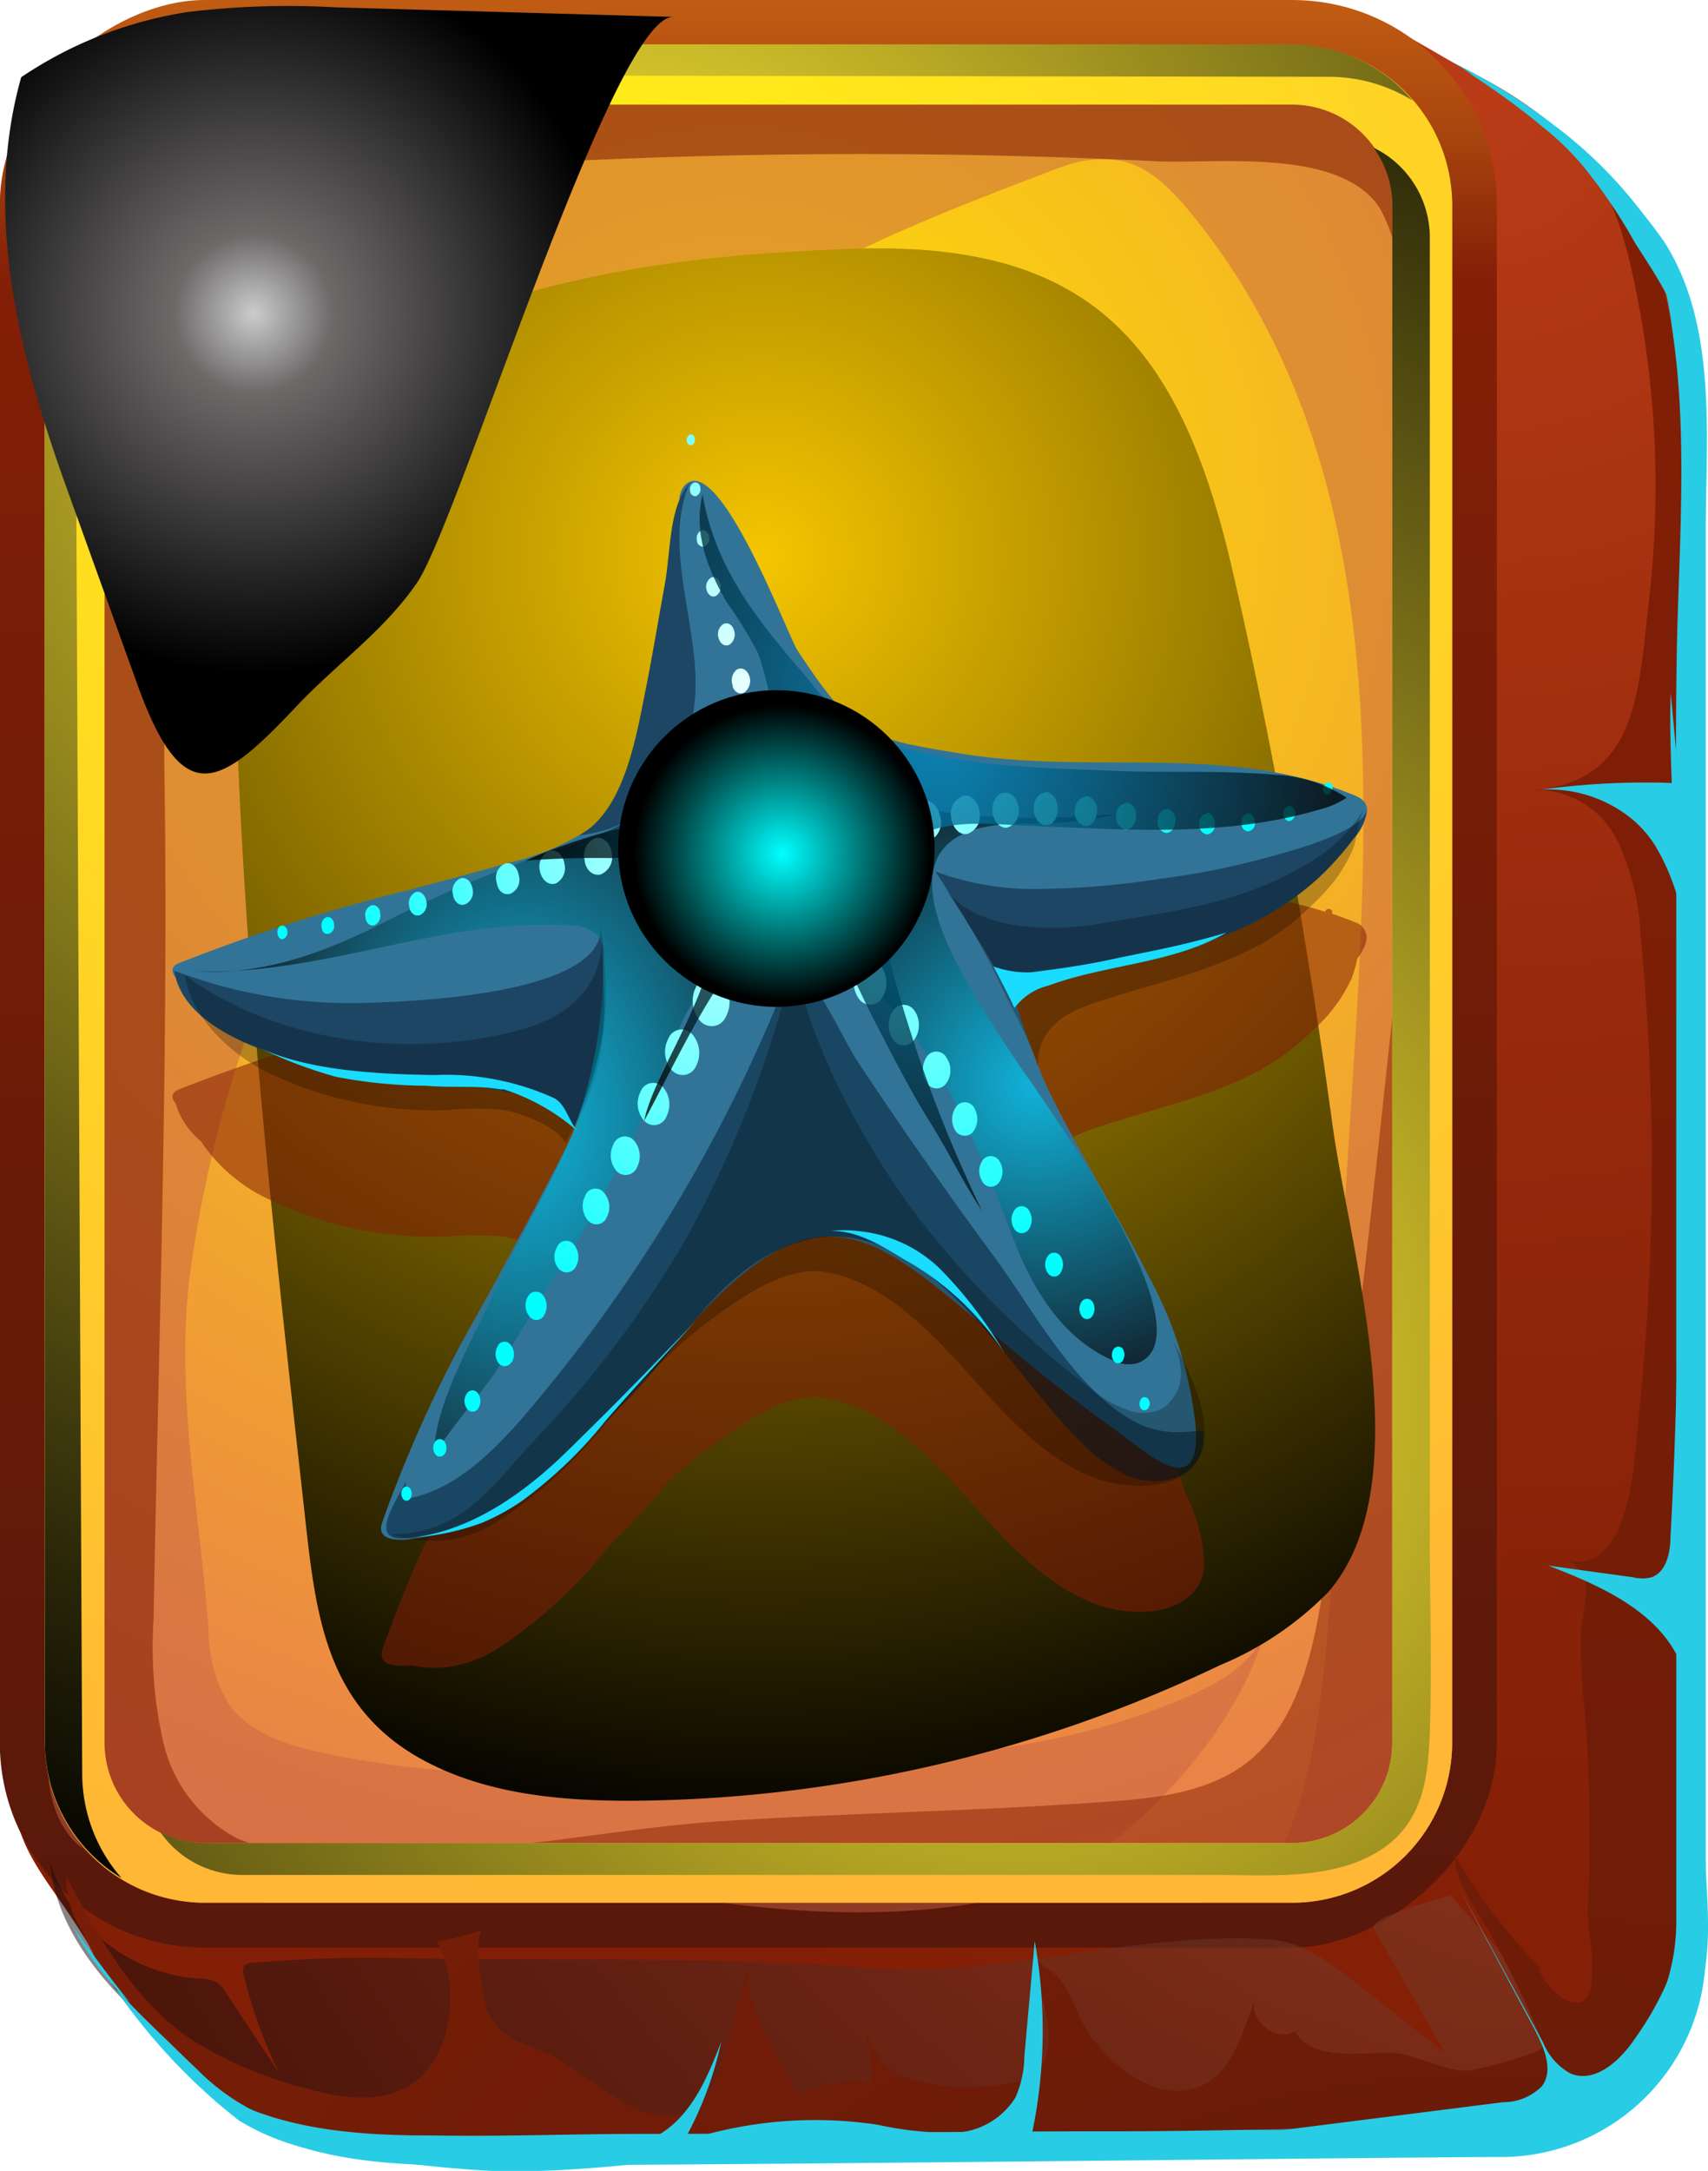 <svg xmlns="http://www.w3.org/2000/svg" xmlns:xlink="http://www.w3.org/1999/xlink" viewBox="0 0 90.99 115.59"><defs><style>.cls-1{mask:url(#mask);filter:url(#luminosity-noclip-2);}.cls-2{mix-blend-mode:multiply;fill:url(#Безымянный_градиент_5);}.cls-3{isolation:isolate;}.cls-4{fill:#29cce5;}.cls-5{fill:url(#Безымянный_градиент_2527);}.cls-6{fill:url(#Безымянный_градиент_3306);}.cls-7{fill:url(#Безымянный_градиент_27326);}.cls-8{fill:#c86345;}.cls-8,.cls-9{opacity:0.49;}.cls-10,.cls-22,.cls-9{fill:#831f06;}.cls-10{opacity:0.57;}.cls-11{fill:url(#Безымянный_градиент_27325);}.cls-12,.cls-15,.cls-16,.cls-18,.cls-27,.cls-31,.cls-33{mix-blend-mode:screen;}.cls-13{fill:url(#Безымянный_градиент_3911);}.cls-14{fill:url(#Безымянный_градиент_3911-2);}.cls-15{fill:url(#Безымянный_градиент_982);}.cls-16,.cls-24,.cls-25{opacity:0.5;}.cls-16{fill:url(#Безымянный_градиент_2560);}.cls-17{mask:url(#mask-2);}.cls-18{opacity:0.27;fill:url(#Безымянный_градиент_2642);}.cls-19{fill:url(#Безымянный_градиент_2566);}.cls-20{fill:url(#Безымянный_градиент_2566-2);}.cls-21{mix-blend-mode:color-dodge;fill:url(#radial-gradient);}.cls-22{opacity:0.54;}.cls-23{fill:#327497;}.cls-24{fill:#ff460c;}.cls-25{fill:#001a30;}.cls-26{fill:#1c4664;}.cls-27{opacity:0.65;}.cls-28{fill:url(#Безымянный_градиент_1967);}.cls-29{fill:url(#Безымянный_градиент_1966);}.cls-30{fill:url(#Безымянный_градиент_1965);}.cls-31{opacity:0.77;fill:url(#Безымянный_градиент_1964);}.cls-32{opacity:0.25;}.cls-33{fill:url(#Безымянный_градиент_1775);}.cls-34{fill:#19dcfe;}.cls-35{filter:url(#luminosity-noclip);}</style><filter id="luminosity-noclip" x="77.27" y="-7962.01" width="12.23" height="32766" filterUnits="userSpaceOnUse" color-interpolation-filters="sRGB"><feFlood flood-color="#fff" result="bg"/><feBlend in="SourceGraphic" in2="bg"/></filter><mask id="mask" x="77.27" y="-7962.01" width="12.23" height="32766" maskUnits="userSpaceOnUse"><g class="cls-35"/></mask><radialGradient id="Безымянный_градиент_5" cx="100.12" cy="-3.82" r="136.27" gradientUnits="userSpaceOnUse"><stop offset="0" stop-color="#fff"/><stop offset="0.45" stop-color="#e5e5e5"/><stop offset="1" stop-color="#bfbfbf"/></radialGradient><radialGradient id="Безымянный_градиент_2527" cx="79.08" cy="5.4" r="107.04" gradientUnits="userSpaceOnUse"><stop offset="0" stop-color="#b93c17"/><stop offset="0.1" stop-color="#b13714"/><stop offset="0.44" stop-color="#982a0c"/><stop offset="0.75" stop-color="#882208"/><stop offset="1" stop-color="#831f06"/></radialGradient><linearGradient id="Безымянный_градиент_3306" x1="39.87" y1="-27.89" x2="39.87" y2="109.96" gradientTransform="translate(-11.98 91.72) rotate(-90)" gradientUnits="userSpaceOnUse"><stop offset="0" stop-color="#f38f1d"/><stop offset="0.05" stop-color="#ee8a1c"/><stop offset="0.12" stop-color="#e17d19"/><stop offset="0.18" stop-color="#ca6615"/><stop offset="0.25" stop-color="#ab470e"/><stop offset="0.31" stop-color="#831f06"/><stop offset="0.67" stop-color="#691b08"/><stop offset="0.97" stop-color="#57180a"/></linearGradient><radialGradient id="Безымянный_градиент_27326" cx="42.32" cy="27.37" r="82.8" gradientTransform="translate(-3.63) scale(1.01 1)" gradientUnits="userSpaceOnUse"><stop offset="0" stop-color="#ffe303"/><stop offset="1" stop-color="#e67451"/></radialGradient><radialGradient id="Безымянный_градиент_27325" cx="32.62" cy="19.03" r="82.96" gradientUnits="userSpaceOnUse"><stop offset="0" stop-color="#fff414"/><stop offset="1" stop-color="#ffb735"/></radialGradient><radialGradient id="Безымянный_градиент_3911" cx="54.11" cy="74.35" r="88.15" gradientUnits="userSpaceOnUse"><stop offset="0" stop-color="#ffea33"/><stop offset="0.43" stop-color="#8c801c"/><stop offset="0.82" stop-color="#272408"/><stop offset="1"/><stop offset="1" stop-color="#020406"/></radialGradient><radialGradient id="Безымянный_градиент_3911-2" cx="31.78" cy="18.82" r="87.38" xlink:href="#Безымянный_градиент_3911"/><radialGradient id="Безымянный_градиент_982" cx="40.59" cy="29.62" r="68.93" gradientUnits="userSpaceOnUse"><stop offset="0" stop-color="#f5c500"/><stop offset="1"/></radialGradient><radialGradient id="Безымянный_градиент_2560" cx="93.76" cy="58.62" r="112.95" gradientUnits="userSpaceOnUse"><stop offset="0" stop-color="#c86345"/><stop offset="0.16" stop-color="#ae563d"/><stop offset="0.49" stop-color="#6a3628"/><stop offset="0.88" stop-color="#130c0e"/></radialGradient><filter id="luminosity-noclip-2" x="77.27" y="4.16" width="12.23" height="106.72" filterUnits="userSpaceOnUse" color-interpolation-filters="sRGB"><feFlood flood-color="#fff" result="bg"/><feBlend in="SourceGraphic" in2="bg"/></filter><mask id="mask-2" x="77.27" y="4.16" width="12.23" height="106.72" maskUnits="userSpaceOnUse"><g class="cls-1"><path class="cls-2" d="M89.47,74.13a17.66,17.66,0,0,1-.67,6.19c-.63,2-1.56,3.54-3.47,3.92,1.67-.33,3.38,19.42,3.44,21.07a4.77,4.77,0,0,1-.87,3.55c-.68.68-1.83,1.07-2,2-.59-2.3-2.35-4.08-4-5.74L77.72,101a1.26,1.26,0,0,1-.45-.71,1.4,1.4,0,0,1,.31-.83,17.93,17.93,0,0,0,1.77-4.18c4.17-12.75,4.86-27.49,5.15-40.87.06-3-.2-6.41-2.67-8l4.28-.72a34,34,0,0,0-4.46-4.1c1.63-7.13,1.23-14.52.19-21.71-.68-4.69-.44-12.08-3.7-15.74a18.38,18.38,0,0,1,5.5,3.5c4.6,4.13,5,10.11,4.63,15.91C87.23,40.54,88.57,57.26,89.47,74.13Z"/></g></mask><radialGradient id="Безымянный_градиент_2642" cx="100.12" cy="-3.82" r="136.27" gradientUnits="userSpaceOnUse"><stop offset="0" stop-color="#f5c500"/><stop offset="0.14" stop-color="#daaf02"/><stop offset="0.46" stop-color="#967806"/><stop offset="0.91" stop-color="#2a1f0d"/><stop offset="1" stop-color="#130c0e"/></radialGradient><radialGradient id="Безымянный_градиент_2566" cx="66.96" cy="106.74" r="0.33" gradientUnits="userSpaceOnUse"><stop offset="0" stop-color="#57180a"/><stop offset="0.36" stop-color="#6e1c08"/><stop offset="0.72" stop-color="#7e1e06"/><stop offset="1" stop-color="#831f06"/></radialGradient><radialGradient id="Безымянный_градиент_2566-2" cx="79.24" cy="163.59" r="165.97" xlink:href="#Безымянный_градиент_2566"/><radialGradient id="radial-gradient" cx="13.51" cy="16.7" r="19.16" gradientUnits="userSpaceOnUse"><stop offset="0" stop-color="#ccc"/><stop offset="0.22" stop-color="#6c6969"/><stop offset="1"/></radialGradient><radialGradient id="Безымянный_градиент_1967" cx="55.18" cy="57.66" r="15.71" gradientUnits="userSpaceOnUse"><stop offset="0" stop-color="#00d6fe"/><stop offset="1"/></radialGradient><radialGradient id="Безымянный_градиент_1966" cx="28.63" cy="-69.99" r="15.24" gradientTransform="translate(-0.79 158.29) scale(1 1.41)" gradientUnits="userSpaceOnUse"><stop offset="0" stop-color="#00d6fe"/><stop offset="0.14" stop-color="#00bee2"/><stop offset="0.44" stop-color="#02829a"/><stop offset="0.87" stop-color="#032328"/><stop offset="1" stop-color="#040404"/></radialGradient><radialGradient id="Безымянный_градиент_1965" cx="41.56" cy="-84.21" r="24.43" gradientTransform="translate(-0.79 158.29) scale(1 1.41)" gradientUnits="userSpaceOnUse"><stop offset="0" stop-color="#fff"/><stop offset="1" stop-color="aqua"/></radialGradient><radialGradient id="Безымянный_градиент_1964" cx="43.92" cy="-82.05" r="21.18" gradientTransform="matrix(1, 0.16, -0.12, 1.4, -3.77, 146.12)" gradientUnits="userSpaceOnUse"><stop offset="0" stop-color="#008ac0"/><stop offset="1"/></radialGradient><radialGradient id="Безымянный_градиент_1775" cx="41.68" cy="45.45" r="7.9" gradientUnits="userSpaceOnUse"><stop offset="0" stop-color="aqua"/><stop offset="1"/></radialGradient></defs><g class="cls-3"><g id="Слой_2" data-name="Слой 2"><g id="Слой_3" data-name="Слой 3"><path class="cls-4" d="M22,115.24c-4.1-.19-8-1-10.78-3.62S7,105.93,4.93,103c-1.09-1.57-2.34-3.18-2.51-5.08a9.89,9.89,0,0,1,.46-3.31c1.61-6.19,2.33-12.27,3.47-18.55.64-3.49,1.37-7,2.07-10.45.67-3.29,2-7.08,2-10.44,1.16-7,.69-14.19.8-21.29.1-7.36.34-14.72.85-22.06a11.5,11.5,0,0,1,.65-3.69C13.87,5.27,17,3.79,20.05,3.17A48,48,0,0,1,32,2.68a105.37,105.37,0,0,0,15.15-.56,56.85,56.85,0,0,1,6.25-.4c3.62,0,7.19.75,10.81.84,2.94.08,6.19-1.27,9-.6,1.79.43,5,2.53,6.66,3.39a22.74,22.74,0,0,1,8.81,7.56c2.83,4.47,2.19,10.33,2.19,15.43,0,3.44,0,63.13,0,75.6A10.91,10.91,0,0,1,80,114.85C73.7,114.85,26.58,115.46,22,115.24Z"/><path class="cls-5" d="M20.43,113.65c-4.1-.19-8-1.05-10.77-3.62s-4.29-5.69-6.33-8.63C2.25,99.83,1,98.22.83,96.32A9.82,9.82,0,0,1,1.29,93c1.6-6.2,2.33-12.28,3.47-18.55C5.4,71,6.13,67.49,6.83,64c.67-3.29,2-7.08,2-10.44,1.16-7,.69-14.19.79-21.3.11-7.35.35-14.71.85-22.05a11.79,11.79,0,0,1,.66-3.69c1.17-2.85,4.34-4.33,7.35-5a48.39,48.39,0,0,1,11.91-.48A105.33,105.33,0,0,0,45.52.52,59.59,59.59,0,0,1,51.78.13C55.4.16,59,.88,62.59,1c2.94.08,6.19-1.27,9-.6,1.79.42,5,2.53,6.66,3.39a22.77,22.77,0,0,1,8.8,7.55c2.84,4.48,2.19,10.34,2.2,15.44,0,3.44,0,6.88,0,10.33v65.27a10.92,10.92,0,0,1-10.91,10.91H33.59C29.8,113.26,25,113.87,20.43,113.65Z"/><rect class="cls-6" x="-11.98" y="11.98" width="103.7" height="79.75" rx="10.91" transform="translate(91.72 11.98) rotate(90)"/><rect class="cls-7" x="2.39" y="2.39" width="74.97" height="98.92" rx="8.52"/><path class="cls-8" d="M56.63,8.87c-.36.12-.71.25-1.06.39-6.65,2.54-13.44,5.17-18.83,9.82A51.29,51.29,0,0,0,31,25.17a104.63,104.63,0,0,0-15,23A66.49,66.49,0,0,0,10.1,68c-.75,6.16.53,12.46,1,18.66a8.06,8.06,0,0,0,1,3.94c1.1,1.7,3.24,2.34,5.23,2.76,8,1.7,15.39,1,23.42.64s14.93-.45,22.39-3.61c1.9-.81,4-2,4.35-4C66.28,92.13,59.25,99.71,53.66,101c-6.72,1.52-14.27.71-20.95-.69C23.85,98.43,15,100.29,6,98.92a3.39,3.39,0,0,1-1.86-.7c-3.2-3-.67-9.58-.56-13.19.21-6.84-.41-13.81-.56-20.66-.28-13.55-.33-27.12.38-40.66a75.2,75.2,0,0,1,2-15.54A4.92,4.92,0,0,1,6.58,5.78,5.21,5.21,0,0,1,9.77,4.72C30.7,2.6,51.44,3.64,72.34,5.16a5.5,5.5,0,0,1,2.38.54c1.79,1,1.89,3.5,1.78,5.56Q74.35,50,75.84,88.88c.11,2.86.12,6-1.79,8.17S69,99.51,66.54,101c2.62-3,3.42-7.23,3.89-11.22.72-6.26.83-12.56.95-18.86.34-19.38,5.47-43-7.82-59.43-1.05-1.29-2.27-2.62-3.9-2.94A6,6,0,0,0,56.63,8.87Z"/><path class="cls-9" d="M76,75.47,75.84,90a10.56,10.56,0,0,1-.72,4.58,7.79,7.79,0,0,1-5.28,3.73,27.37,27.37,0,0,1-4.85.6q-12.3.76-24.61.91-6,.06-12.07,0c-1.66,0-3.38.06-5-.06s-3.05-1.25-4.47-1.39c6.78.68,13.16-1,19.85-1.42s13.35-.52,20-1c2.66-.18,5.48-.44,7.61-2,2.85-2.13,3.66-6,4.2-9.49,1.3-8.39,2.21-16.83,3.13-25.27.38-3.51.75-7,1.13-10.53q-.43,9.81-.24,19.61Z"/><path class="cls-10" d="M4,14.3c0,9.83.1,19.65.15,29.48s.1,19.35.14,29L4.35,84.9c0,3.95-1.08,8.86-.34,12.63.64,3.21,6.46,1.45,8.38,1.4s3.68.3,5.52.32c1.36,0,3.73-1,4.83-.86-3.37-.59-7,.92-10.15-.53A7.74,7.74,0,0,1,8.7,92.77a23,23,0,0,1-.52-6.57C8.46,71,9,55.74,8.75,40.55c0-8.93.62-17.32,1.38-26.22A5.66,5.66,0,0,1,11,11.24c.93-1.18,2.58-1.42,4.07-1.57A324,324,0,0,1,61.71,8.59c3.21.13,9.68-.72,11.78,2.47a7.83,7.83,0,0,1,1,3.42,36.05,36.05,0,0,1,.23,3.6,39.87,39.87,0,0,0-.35-9.7A8.53,8.53,0,0,0,74,6.72c-1.19-3.26-3.71-2.92-6.55-2.46-2.31.37-4.93,0-7.27,0L13.49,3.6C8.79,3.6,4,9.6,4,14.3Z"/><path class="cls-11" d="M68.84,2.39H10.91a8.51,8.51,0,0,0-8.52,8.52V92.8a8.51,8.51,0,0,0,8.52,8.51H68.84a8.52,8.52,0,0,0,8.52-8.51V10.91A8.52,8.52,0,0,0,68.84,2.39ZM74.17,92.8a5.33,5.33,0,0,1-5.33,5.33H10.91A5.34,5.34,0,0,1,5.57,92.8V10.91a5.35,5.35,0,0,1,5.34-5.34H68.84a5.34,5.34,0,0,1,5.33,5.34Z"/><g class="cls-12"><path class="cls-13" d="M12.9,99.83H64.7c2.79,0,6.08.29,8.59-1.17s2.79-3.93,2.88-6.46c.12-3.45,0-6.93,0-10.38V12.61a5.32,5.32,0,0,0-3-4.75,5.25,5.25,0,0,1,1,3.05V92.8a5.33,5.33,0,0,1-5.33,5.33H10.91a5.25,5.25,0,0,1-2.37-.58A5.32,5.32,0,0,0,12.9,99.83Z"/><path class="cls-14" d="M4.38,94.5,4,12.52A8.52,8.52,0,0,1,12.48,4l58.35.09a8.46,8.46,0,0,1,4.43,1.27,8.49,8.49,0,0,0-6.42-3H10.91a8.51,8.51,0,0,0-8.52,8.52V92.8A8.49,8.49,0,0,0,6.48,100,8.43,8.43,0,0,1,4.38,94.5Z"/></g><path class="cls-15" d="M21.64,18A16.67,16.67,0,0,0,15,23.07c-2.48,3.5-2.58,8.09-2.48,12.37.34,15,2,29.84,3.66,44.7.62,5.56,1,10.77,6.54,13.67,3.38,1.76,7.31,2.09,11.12,2.07A73.69,73.69,0,0,0,65,88.66a17.41,17.41,0,0,0,5.74-3.87c5-5.7,1.16-18.23.25-24.87-1.37-10-3.11-20-5.4-29.84C62.76,18,57.79,12.8,45.36,13.25,37.23,13.54,29.07,14.48,21.64,18Z"/><path class="cls-16" d="M82.55,107l2,2.26c.41.47.84,1.09.59,1.66a1.59,1.59,0,0,1-.78.66c-3.21,1.64-7,1.82-10.56,1.93-18.18-.41-36.7.47-54.77-.71-6.28-.41-15.83-6.91-16.36-13.62a9,9,0,0,0,7.91,6.17,2,2,0,0,1,1,.22,1.66,1.66,0,0,1,.44.51l2.87,4.33A24.75,24.75,0,0,1,13,105.21a.64.64,0,0,1,0-.51.59.59,0,0,1,.48-.19,72.39,72.39,0,0,1,7.94-.25c8.16.17,16.5-.14,24.64.52,7.22.59,14.47-2,21.6-1.51,1.79.13,3.31,1.29,4.71,2.41L77,109.33l-3.81-6.63c-.37-.66,4.13-1.74,4.09-1.79Z"/><g class="cls-17"><path class="cls-18" d="M89.47,74.13a17.66,17.66,0,0,1-.67,6.19c-.63,2-1.56,3.54-3.47,3.92,1.67-.33,3.38,19.42,3.44,21.07a4.77,4.77,0,0,1-.87,3.55c-.68.68-1.83,1.07-2,2-.59-2.3-2.35-4.08-4-5.74L77.72,101a1.26,1.26,0,0,1-.45-.71,1.4,1.4,0,0,1,.31-.83,17.93,17.93,0,0,0,1.77-4.18c4.17-12.75,4.86-27.49,5.15-40.87.06-3-.2-6.41-2.67-8l4.28-.72a34,34,0,0,0-4.46-4.1c1.63-7.13,1.23-14.52.19-21.71-.68-4.69-.44-12.08-3.7-15.74a18.38,18.38,0,0,1,5.5,3.5c4.6,4.13,5,10.11,4.63,15.91C87.23,40.54,88.57,57.26,89.47,74.13Z"/></g><path class="cls-19" d="M66.89,106.62c0-.14.11-.29.17-.43A1,1,0,0,0,66.89,106.62Z"/><path class="cls-20" d="M89.33,34.56c.12-5.81.67-12.41-.45-18.15-.72-3.65-2.58-7.24-5.74-9.21C85.43,9,86.4,11.92,87,14.75A52.4,52.4,0,0,1,87.84,32c-.56,4.72-.52,9.56-6.07,10.06a4.82,4.82,0,0,1,4.36,2.64,12.82,12.82,0,0,1,1.27,5.16,127.35,127.35,0,0,1-.12,25.75c-.21,2-.38,8.28-3.77,7.45,1.57.88.8,2.37.72,3.75-.12,2.17.27,4.47.36,6.65.11,2.72.16,5.45,0,8.18-.06,1,.62,3.87-.08,4.75S82,105.56,82,104.72a29.67,29.67,0,0,1-4.52-6c0,1.52,1.33,3.14,2,4.4a54.63,54.63,0,0,1,2.65,5.51.52.52,0,0,1,0,.4.41.41,0,0,1-.3.21,20.61,20.61,0,0,1-3.53,1c-1.39.13-2.94-1-4.41-.93-1.78,0-4,.38-4.92-1.16-1,.61-2.32-.54-2.16-1.56-.66,1.72-1.15,3.69-2.79,4.46-2.11,1-4.49-.76-5.89-2.6-.71-.94-1.13-2.72-2-3.39-.44-.36-1-.65-1.2-1.19.35,2.17,2.19,5.93-.56,6.93a11,11,0,0,1-5.83-.1c-1.69-.4-2.09-1.77-2.77-3.3a7.59,7.59,0,0,1,.65,3.42,10.39,10.39,0,0,0-3.94.65c-.94-2-3.09-4.82-2.6-7.19a44.58,44.58,0,0,1-1.73,6.26,3.87,3.87,0,0,1-.65,1.26c-2.36,2.65-6.19-1.44-8.21-2.41-1.42-.68-2.55-.69-3.33-2.34-.22-.49-.83-4.09-.2-4.32a13.68,13.68,0,0,1-2.46.64.2.2,0,0,1,0,.08c1.12,2.1.91,5.4-.88,7.13-1.55,1.5-4,1.22-6,.64a21.4,21.4,0,0,1-6.33-2.69c-3-2.08-4.83-5.4-6.56-8.6a5.23,5.23,0,0,0,.83,2.88l.76,1.54A28.39,28.39,0,0,0,9.66,110c2.77,2.57,6.67,3.43,10.77,3.62,4.56.22,9.53,0,13.32,0,8.65,0,17.19-.14,25.84-.14,6.29,0,12.56-.27,18.84-.27A10.91,10.91,0,0,0,89.3,102.35V46.94C89.3,42.74,89.25,38.88,89.33,34.56Z"/><path class="cls-4" d="M6.14,105.89a31.57,31.57,0,0,0,6.57,7,12.2,12.2,0,0,0,5.51,1.78,66.07,66.07,0,0,0,7.8.91c5.07.2,10.12-.73,15.19-1.06a84.88,84.88,0,0,1,8.59-.09c7.09.25,14,.45,21.12.3,3.94-.09,8-.19,11.68-1.51a13.3,13.3,0,0,0,7.46-6c1.27-2.47.91-5.33.8-8A77.27,77.27,0,0,0,90,91.32,33.92,33.92,0,0,1,89.71,87c0-8.42.29-16.82.44-25.23A232.82,232.82,0,0,0,89,36.9c-.05,1.6,0,3.2.06,4.79a40.78,40.78,0,0,0-7,.36,7,7,0,0,1,5,1.66A6.1,6.1,0,0,1,88.16,45a11.7,11.7,0,0,1,1.66,6.14l-.36,16.1L89.4,70c-.09,4-.18,7.89-.41,11.83,0,.85-.23,1.87-1,2.15a2.07,2.07,0,0,1-1,0l-4.51-.62c2.86,1.1,6,2.49,7.12,5.36a9.53,9.53,0,0,1,.5,2.37,45.22,45.22,0,0,1,0,9.73,16.61,16.61,0,0,1-3,7.72c-.79,1.18-2.13,2.41-3.44,1.86a3.29,3.29,0,0,1-1.45-1.64l-4.57-8.39,4.13,7.71c.51,1,1,2.17.37,3a2.89,2.89,0,0,1-2.06.85l-11,1.39c-4.68.6-9.47,1.19-14.09.22a26.67,26.67,0,0,0,.13-10.19c-.18,2.06-.37,4.11-.55,6.17a5.54,5.54,0,0,1-.48,2.17,4,4,0,0,1-3.34,1.87,18.29,18.29,0,0,1-4-.43,22.34,22.34,0,0,0-10.33.88,18.86,18.86,0,0,0,2-5.29c-.71,1.84-1.52,3.79-3.17,4.85s-3.81,1-5.8.88l-8.33-.51a23.73,23.73,0,0,1-6.53-1.07,11.55,11.55,0,0,1-4.08-2.68c-.47-.44-.94-.9-1.43-1.38-2-1.93-3.92-3.71-5.19-6.22,1,1.41,2,2.76,3.05,4.07Z"/><path class="cls-4" d="M82.17,6.75c-1.2-1-2.42-1.88-3.7-2.72a6.83,6.83,0,0,0-1.29-.82,32.88,32.88,0,0,1,5.55,3.41,23.69,23.69,0,0,1,4.79,4.75c1,1.4,2.27,3.79,1.66,5.57.22-.64-1.76-3.46-2.13-4.1a27.89,27.89,0,0,0-2.72-4A14.78,14.78,0,0,0,82.17,6.75Z"/><path class="cls-21" d="M3.68,2.63A22.27,22.27,0,0,0,1.13,4.11c-2.07,7.33-.06,15,2.43,21.9L7.32,36.45c2.44,6.76,4.39,5.49,8.51,1.12,2.12-2.24,4.65-4,6.39-6.55C24.45,27.73,32.66.81,35.87.9l-18-.51A44.6,44.6,0,0,0,10,.64,21.89,21.89,0,0,0,3.68,2.63Z"/><path class="cls-22" d="M72.68,50.42a1.39,1.39,0,0,0,.1-.31.83.83,0,0,0,0-.38v0a.89.89,0,0,0-.6-.63c-.41-.17-.81-.31-1.22-.45a.27.27,0,0,0,0-.16.21.21,0,0,0-.35,0s0,0,0,.06c-6.36-2-12.94-.58-19.47-1.67a27.88,27.88,0,0,1-3.64-.75,8.59,8.59,0,0,0-3-2,25.79,25.79,0,0,1-2-2.7c-.5-.75-3.93-9.9-5.79-9a1,1,0,0,0-.3.25,1.26,1.26,0,0,0-.2.58c-.62,1.37-.61,3.25-.84,4.64-.29,1.83-.58,3.66-1,5.48-.46,2.26-1,6-3.09,7.54l-.25.17-.22.14a16.1,16.1,0,0,1-3.75,1.45c-1.72.49-3.65,1-5.36,1.46A96.61,96.61,0,0,0,9.54,58c-.14.07-.29.14-.34.29s.05.33.16.47a4.11,4.11,0,0,0,1.34,2,8.82,8.82,0,0,0,3.42,3,20.23,20.23,0,0,0,9.79,2.08,15.51,15.51,0,0,1,2.89,0c.88.13,2.94.89,3.32,1.78.16-.3.31-.6.45-.91l.06.05-.14.36,0,.06c-1.31,2.7-4.51,8.6-4.88,9.25a69.2,69.2,0,0,0-5.22,11.34c-.29.85.51,1,1.47.9a6.76,6.76,0,0,0,2.1.08,6.9,6.9,0,0,0,2.6-1A24.31,24.31,0,0,0,32,82.85l.83-.95.1-.09a24.37,24.37,0,0,0,2.31-2.54,17.15,17.15,0,0,1,2.17-1.91c1.77-1.28,4.28-3.27,6.54-2.92,2.66.4,5,2.52,6.74,4.41,2.31,2.48,4.47,5.32,7.62,6.54,1.49.58,4.07.75,5.27-.63a2.43,2.43,0,0,0,.24-.32l0,0a2.12,2.12,0,0,0,.32-1.27,8.67,8.67,0,0,0-1-3.68,26.82,26.82,0,0,0-1.93-4.76C59.51,71.27,57.47,68,55.8,64.59c-.1-.22-.28-.64-.48-1.15,0-2.15,1.7-2.91,2.84-3.31,2.88-1,5.92-1.58,8.67-3a12.44,12.44,0,0,0,3-2.16c.26-.24.52-.5.78-.77A8.31,8.31,0,0,0,72,52.1a5.8,5.8,0,0,0,.3-1.05A3.25,3.25,0,0,0,72.68,50.42ZM54.8,62.12a6.84,6.84,0,0,1,.45,1.17Z"/><path class="cls-23" d="M42.49,34.64c-.53-.8-4.33-11-6.09-8.7a1.32,1.32,0,0,0-.21.65c-.54,3.59-1,7.18-1.85,10.73-.46,2-.7,5.09-2.48,6.5a13.35,13.35,0,0,1-4.76,2.12c-1.72.49-3.65,1-5.36,1.46a93.47,93.47,0,0,0-12.2,3.88.57.57,0,0,0-.34.28.55.55,0,0,0,.18.5C14.67,58.24,24,56.67,31,59.14c.28.1-4.94,9.73-5.42,10.58a68.82,68.82,0,0,0-5.22,11.34c-.56,1.62,2.92.67,3.77.4a15.57,15.57,0,0,0,4.81-2.83A76.5,76.5,0,0,0,37,70.31c7.1-7.76,9.91-4.24,17,1.63,1.68,1.39,3.39,2.75,5.16,4s4.8,4.23,4.54.07A21.2,21.2,0,0,0,61.22,68c-1.71-3.4-3.75-6.64-5.42-10.08a40.58,40.58,0,0,1-1.83-5s3.42-1.46,4.4-1.7a60,60,0,0,0,6.4-1.48c1.33-.49,10.48-6.11,7.44-7.37-6.87-2.86-14-1.07-21.1-2.26C46.17,39.3,45.48,39.17,42.49,34.64Z"/><path class="cls-24" d="M36.49,70.91c.23-.31.45-.62.68-.91a11.15,11.15,0,0,0-.73,1Z"/><path class="cls-25" d="M62.87,76.25a4.72,4.72,0,0,1-2.28-.48c-3.25-1.64-5.56-6.06-7.65-8.89q-3.81-5.16-7.35-10.51c-.47-.71-2.22-4.4-2.94-4.55s-1.19,1.53-1.53,2.29A82.26,82.26,0,0,1,27.7,75.65c-1.67,1.87-3.61,3.74-6.08,4.16,0-.3,0-.6,0-.91-.42.89-2.11,3.23,0,3A13,13,0,0,0,28,79.45a51.56,51.56,0,0,0,4.87-4.36c3.27-3,5.27-7.7,9.85-9,6.37-1.85,11.08,7,14.76,10.59a8.74,8.74,0,0,0,2.39,1.8,3.57,3.57,0,0,0,2.91.14,2.25,2.25,0,0,0,1.31-2.44C63.67,76.2,63.27,76.24,62.87,76.25Z"/><path class="cls-26" d="M70.13,46.85a15.92,15.92,0,0,0,2-2.22,2.54,2.54,0,0,0,.69-1.69c.14,1.27-4.08,2.38-5,2.63a41.58,41.58,0,0,1-6.07,1.23,44,44,0,0,1-6.28.53,15,15,0,0,1-5.64-.93c.35.51,4.25,6.7,4,6.82,3-1.38,6.49-2,9.68-2.87A16,16,0,0,0,70.13,46.85Z"/><path class="cls-26" d="M30.85,44.48c2.45-1.31,3.07-5.42,3.56-7.84.37-1.82.66-3.66,1-5.49s.19-4.12,1.34-5.46c-1.62,3.75.88,8.3.18,12.26C36.14,42.12,34,44.12,30.85,44.48Z"/><path class="cls-26" d="M30.21,59.58a6.55,6.55,0,0,0-2.51-1.3,17.86,17.86,0,0,0-3.42-.5,43.39,43.39,0,0,1-8.39-1.26c-2.33-.67-6.17-2-6.61-4.84A26.23,26.23,0,0,0,19.36,53.4C21.74,53.34,32.29,53,32,49.28c.53,3.52.4,7.57-1.4,10.73A5.81,5.81,0,0,0,30.21,59.58Z"/><g class="cls-27"><path class="cls-28" d="M50.85,51.05c-1.84-3.71-2.22-7.26,3.78-7.19a21.33,21.33,0,0,0,4.84-.5c-4.4.32-15,.86-16.77-4.75a4.27,4.27,0,0,1,.57,5.29,18.6,18.6,0,0,1-6,5.48c1.77-1.66,4.69-.58,6.62.89C49.46,54.47,51.6,59.72,54,66c1,2.65,2.65,5.3,5.26,6.42a1.79,1.79,0,0,0,1.37.15c3.84-1.52-4.62-13.33-5.74-15A60.32,60.32,0,0,1,50.85,51.05Z"/></g><g class="cls-27"><path class="cls-29" d="M23.17,76.74c0,.26,0,.5,0,.74,0-.35,2.77-3.73,3.16-4.33,1.23-1.9,2.39-3.91,3.63-5.81a63.84,63.84,0,0,0,5.92-11.87c1.43-3.7,4-6,6.46-8.3,1-.91,2-2.49,3.13-2.81A9,9,0,0,1,39.71,46a6.8,6.8,0,0,1-4.09-1.52,2.55,2.55,0,0,1-.64-.67,1,1,0,0,1-.11-.88c.13-.34.5-.58.53-.94-1.25,1.72-3.09,2.31-5,3a69.55,69.55,0,0,0-9.7,4c-3.19,1.64-6.68,3-10.33,2.71,6.71.31,13.22-2.87,19.92-2.42A2,2,0,0,1,32,50a2,2,0,0,1,.13,1,25.46,25.46,0,0,1-1.66,9.44C29.26,63.3,27.57,66,26.3,68.86,25.43,70.83,23.47,74.18,23.17,76.74Z"/></g><path class="cls-30" d="M43.63,48.5c-.43.49-1.09.4-1.47-.3a1.6,1.6,0,0,1,.26-1.9.9.9,0,0,1,1.4.37A1.77,1.77,0,0,1,43.63,48.5Zm1.62.6a.79.79,0,0,0-1.32,0,1.56,1.56,0,0,0,0,1.81.78.78,0,0,0,1.35,0A1.62,1.62,0,0,0,45.25,49.1Zm1.69,2.36a.73.73,0,0,0-1.24.07,1.5,1.5,0,0,0,.07,1.67A.74.74,0,0,0,47,53.12,1.48,1.48,0,0,0,46.94,51.46Zm1.78,2.36a.68.68,0,0,0-1.15,0,1.37,1.37,0,0,0,0,1.53.68.68,0,0,0,1.14,0A1.34,1.34,0,0,0,48.72,53.82Zm1.71,2.51a.61.61,0,0,0-1.06-.06,1.26,1.26,0,0,0,0,1.39.62.62,0,0,0,1,.07A1.18,1.18,0,0,0,50.43,56.33Zm1.51,2.75a.57.57,0,0,0-.95-.22,1.14,1.14,0,0,0-.15,1.24.6.6,0,0,0,.93.24A1.1,1.1,0,0,0,51.94,59.08Zm1.33,2.79a.54.54,0,0,0-.86-.17,1,1,0,0,0-.1,1.17.52.52,0,0,0,.87.14A1,1,0,0,0,53.27,61.87Zm1.54,2.57a.45.45,0,0,0-.77,0,.9.9,0,0,0,0,1,.46.46,0,0,0,.78,0A.94.94,0,0,0,54.81,64.44Zm1.68,2.44a.4.4,0,0,0-.67,0,.78.78,0,0,0,0,.9.39.39,0,0,0,.67,0A.8.8,0,0,0,56.49,66.88Zm1.71,2.43a.35.35,0,0,0-.58,0,.68.68,0,0,0,0,.76.33.33,0,0,0,.57,0A.7.7,0,0,0,58.2,69.31Zm1.62,2.52a.3.3,0,0,0-.49,0,.56.56,0,0,0,0,.63.28.28,0,0,0,.47,0A.59.59,0,0,0,59.82,71.83Zm1.38,2.71a.24.24,0,0,0-.37-.1.44.44,0,0,0-.08.5.23.23,0,0,0,.37.09A.4.4,0,0,0,61.2,74.54ZM46.91,43.18a1.33,1.33,0,0,0-.66.84,1.11,1.11,0,0,0-.08.35.73.73,0,0,0,0,.44.81.81,0,0,0,.33.14.69.69,0,0,0,.35,0c.06,0,.11.13.09.24l.08.15a.33.33,0,0,0,.45.11A1.35,1.35,0,0,0,48.05,44C47.94,43.35,47.45,42.94,46.91,43.18Zm2.25-.55a1.1,1.1,0,0,0-.66,1.29c.09.59.51,1,.94.89a1.11,1.11,0,0,0,.67-1.26C50,43,49.62,42.53,49.16,42.63Zm2.18-.26a1,1,0,0,0-.67,1.13c.06.56.45,1,.86.9a1,1,0,0,0,.66-1.13C52.14,42.71,51.76,42.3,51.34,42.37Zm2.16-.16c-.39,0-.67.51-.63,1s.39.9.77.86a.9.9,0,0,0,.63-1C54.24,42.56,53.9,42.17,53.5,42.21Zm2.18,0c-.36,0-.64.42-.61.9s.33.84.68.83.6-.4.6-.87S56.06,42.15,55.68,42.17Zm2.19.21c-.32,0-.6.3-.61.74a.76.76,0,0,0,.55.83c.33,0,.6-.3.62-.74A.73.73,0,0,0,57.87,42.38Zm2.15.34c-.29,0-.54.26-.56.65a.68.68,0,0,0,.49.76c.3,0,.55-.27.57-.65A.68.68,0,0,0,60,42.72Zm2.14.33c-.26,0-.48.24-.49.6a.58.58,0,0,0,.45.66c.26,0,.48-.25.49-.6A.59.59,0,0,0,62.16,43.05Zm2.15.23c-.24,0-.42.25-.43.54a.52.52,0,0,0,.43.57.49.49,0,0,0,.41-.56C64.72,43.53,64.53,43.28,64.31,43.28Zm2.14,0a.46.46,0,0,0-.32.51c0,.26.19.46.4.43a.44.44,0,0,0,.32-.52C66.82,43.46,66.65,43.28,66.45,43.3Zm2.14-.38a.44.44,0,0,0-.21.48c.05.22.22.35.39.28a.45.45,0,0,0,.21-.51C68.92,43,68.75,42.85,68.59,42.92Zm2-1.18a.41.41,0,0,0-.07.45.2.2,0,0,0,.36,0,.41.41,0,0,0,.06-.47A.21.21,0,0,0,70.61,41.74ZM40.29,51.45a1.73,1.73,0,0,0-.23-2,.9.9,0,0,0-1.47.29,1.75,1.75,0,0,0,.23,2A.89.89,0,0,0,40.29,51.45Zm-1.61,2.66a1.64,1.64,0,0,0-.22-1.84.83.83,0,0,0-1.37.26,1.63,1.63,0,0,0,.22,1.84A.82.82,0,0,0,38.68,54.11Zm-1.6,2.65a1.51,1.51,0,0,0-.21-1.7.76.76,0,0,0-1.27.25A1.49,1.49,0,0,0,35.81,57,.77.77,0,0,0,37.08,56.76Zm-1.57,2.67a1.41,1.41,0,0,0-.21-1.57.72.72,0,0,0-1.18.28,1.37,1.37,0,0,0,.22,1.56A.71.71,0,0,0,35.51,59.43Zm-1.57,2.71a1.27,1.27,0,0,0-.19-1.44.65.65,0,0,0-1.07.23,1.28,1.28,0,0,0,.18,1.44A.66.66,0,0,0,33.94,62.14Zm-1.62,2.68a1.16,1.16,0,0,0-.15-1.32.58.58,0,0,0-1,.18A1.18,1.18,0,0,0,31.34,65,.59.59,0,0,0,32.32,64.82Zm-1.64,2.62a1.05,1.05,0,0,0-.12-1.19.52.52,0,0,0-.88.14,1,1,0,0,0,.1,1.18A.55.55,0,0,0,30.68,67.44ZM29,70a.94.94,0,0,0-.09-1.06.48.48,0,0,0-.79.1.94.94,0,0,0,.09,1.06A.46.46,0,0,0,29,70Zm-1.73,2.52a.81.81,0,0,0-.07-.92.4.4,0,0,0-.68.06.83.83,0,0,0,.05.93A.41.41,0,0,0,27.25,72.52ZM25.47,75a.71.71,0,0,0,0-.8.35.35,0,0,0-.6,0,.69.69,0,0,0,0,.79A.35.35,0,0,0,25.47,75Zm-1.79,2.43a.59.59,0,0,0,0-.67.3.3,0,0,0-.5,0,.59.59,0,0,0,0,.66A.3.3,0,0,0,23.68,77.42ZM21.85,79.8a.48.48,0,0,0,0-.54.23.23,0,0,0-.39,0,.47.47,0,0,0,0,.53A.23.23,0,0,0,21.85,79.8ZM41.42,47.66c.54.13,1.07-.34,1.16-1.07A1.38,1.38,0,0,0,41.77,45c-.55-.14-1.08.35-1.17,1.08A1.4,1.4,0,0,0,41.42,47.66ZM39.06,47c.5.09,1-.36,1-1a1.26,1.26,0,0,0-.8-1.44c-.53-.09-1,.38-1.06,1.08A1.26,1.26,0,0,0,39.06,47Zm-2.37-.51c.47,0,.88-.42.93-1.06a1.11,1.11,0,0,0-.83-1.26c-.5,0-.91.45-.92,1.1A1.13,1.13,0,0,0,36.69,46.46Zm-2.36-.19c.42,0,.77-.53.76-1.11s-.39-1.06-.86-1a.79.79,0,0,0-.61.38,1.37,1.37,0,0,0-.15.79C33.56,45.89,33.91,46.27,34.33,46.27ZM32,46.56a1,1,0,0,0,.59-1.14c-.07-.54-.47-.89-.87-.8a1,1,0,0,0-.58,1.16C31.19,46.32,31.58,46.66,32,46.56Zm-2.41.49A.92.92,0,0,0,30.07,46c-.07-.49-.43-.8-.8-.7a.93.93,0,0,0-.51,1.07C28.85,46.84,29.21,47.15,29.56,47.05Zm-2.4.54a.82.82,0,0,0,.44-1c-.07-.44-.4-.71-.72-.61a.82.82,0,0,0-.45,1C26.51,47.42,26.83,47.69,27.16,47.59Zm-2.42.57a.72.72,0,0,0,.4-.85c-.07-.39-.35-.63-.64-.54a.72.72,0,0,0-.4.85C24.17,48,24.46,48.25,24.74,48.16Zm-2.41.57a.64.64,0,0,0,.35-.75c-.06-.34-.31-.56-.56-.48a.65.65,0,0,0-.35.75C21.83,48.59,22.08,48.8,22.33,48.73Zm-2.42.54a.57.57,0,0,0,.31-.65c0-.29-.26-.48-.47-.41a.53.53,0,0,0-.31.63C19.48,49.13,19.7,49.32,19.91,49.27Zm-2.42.45a.43.43,0,0,0,.27-.52c0-.24-.21-.41-.39-.37a.47.47,0,0,0-.27.53C17.14,49.6,17.31,49.77,17.49,49.72ZM15.07,50a.35.35,0,0,0,.24-.39c0-.2-.15-.34-.3-.33s-.24.2-.23.4S14.93,50.05,15.07,50Zm31.25,0c.4.38.9.19,1.15-.32a1.39,1.39,0,0,0-.26-1.52.72.72,0,0,0-1.12.26A1.31,1.31,0,0,0,46.32,50Zm-1.63-1.89a.64.64,0,0,0,1.1-.08,1.32,1.32,0,0,0-.07-1.44.65.65,0,0,0-1.08,0A1.25,1.25,0,0,0,44.69,48.11ZM43.27,46a.6.6,0,0,0,1,.06,1.19,1.19,0,0,0,0-1.34.61.61,0,0,0-1-.09A1.18,1.18,0,0,0,43.27,46ZM42,43.79A.56.56,0,0,0,43,44a1.1,1.1,0,0,0,.12-1.24.57.57,0,0,0-.92-.19A1.09,1.09,0,0,0,42,43.79Zm-1.11-2.34a.52.52,0,0,0,.84.24,1,1,0,0,0,.18-1.12.55.55,0,0,0-.85-.25A1,1,0,0,0,40.91,41.45Zm-1-2.42c.15.36.49.49.75.28a.87.87,0,0,0,.21-1,.49.49,0,0,0-.75-.28A.86.86,0,0,0,39.92,39Zm-.87-2.49c.12.34.42.48.66.31a.78.78,0,0,0,.23-.88c-.13-.33-.41-.47-.67-.31A.75.75,0,0,0,39.05,36.54ZM38.29,34c.09.3.35.45.58.32a.67.67,0,0,0,.23-.77c-.09-.3-.35-.44-.57-.32A.65.65,0,0,0,38.29,34Zm-.65-2.59c.08.28.3.42.5.32a.56.56,0,0,0,.23-.65c-.06-.27-.28-.41-.48-.33A.58.58,0,0,0,37.64,31.41Zm-.51-2.63c0,.24.24.37.41.31a.46.46,0,0,0,.23-.54c-.05-.23-.23-.37-.4-.31A.46.46,0,0,0,37.13,28.78Zm-.37-2.66c0,.2.17.33.33.29a.39.39,0,0,0,.22-.43c0-.19-.18-.32-.32-.29A.37.37,0,0,0,36.76,26.12Zm-.18-2.68c0,.16.12.28.24.27a.28.28,0,0,0,.2-.31c0-.16-.12-.29-.23-.27S36.57,23.28,36.58,23.44Z"/><path class="cls-31" d="M43,36.1c-2.57-3-4.87-5.73-5.57-9.77-.51,2,.27,4,1.29,5.74a21.32,21.32,0,0,1,1.65,2.69c.31.78.49,1.72.72,2.54.44,1.57.72,3.41-.29,4.69a4.08,4.08,0,0,1-2.36,1.32,24.76,24.76,0,0,1-2.73.29A29,29,0,0,0,28,45.82c1.56-.11,3.11-.16,4.67-.13a7.4,7.4,0,0,1,3.79.79c4.39,2.68-1.5,9.87-2.14,13.19,1.24-2.3,2.35-4.67,3.75-6.88a18.58,18.58,0,0,1,2.41-3.16c2.93-3,5,2.6,6,4.52s1.91,3.74,3,5.5c1,1.57,1.8,3.27,2.84,4.83a73.35,73.35,0,0,1-5.07-13.91c-.48-2.23-.62-5,1.78-6.13,1.81-.86,4-.53,6-.46,5.09.2,10.32.59,15.27-.88a4.54,4.54,0,0,0,1.44-.63A7.52,7.52,0,0,0,68,41.26c-.65-.07-1.3-.09-2-.12-2.27-.09-4.37,0-6.64-.1-3.73-.15-8-.21-11.57-1.33A10.93,10.93,0,0,1,43,36.1Z"/><path class="cls-32" d="M69.8,48.28q.39-.37.78-.78A8.14,8.14,0,0,0,72,45.38c.33-.71.32-1.66.67-2.32a8.27,8.27,0,0,1-3.39,3.13c-3.46,2-6.94,2.33-10.75,3-2.52.42-6.42.41-8.16-1.83a32.3,32.3,0,0,1,2.92,5.06c.38.82,2,3.76,2,4.45-.09-2.23,1.7-3,2.85-3.41,2.88-1,5.92-1.58,8.67-3A12.41,12.41,0,0,0,69.8,48.28Z"/><path class="cls-32" d="M37.36,70.64A35.56,35.56,0,0,0,32,76.13,24.61,24.61,0,0,1,26.53,81a6.89,6.89,0,0,1-2.6,1,7.93,7.93,0,0,1-3.17-.31c3.87,0,5.34-2.48,7.78-5.08a56.34,56.34,0,0,0,8.1-10.83,58.85,58.85,0,0,0,5.64-14.58,31.93,31.93,0,0,0,2.61,7.13,47.26,47.26,0,0,0,3.44,5.71,49.22,49.22,0,0,0,9.91,10,6.28,6.28,0,0,0,1.73,1A2.34,2.34,0,0,0,61.91,75a2.24,2.24,0,0,0,1-2,4.31,4.31,0,0,0-.75-2.14c1,1.6,2.74,5,1.69,6.82s-3.94,1.62-5.56,1c-3.15-1.22-5.31-4.07-7.62-6.54-1.76-1.9-4.08-4-6.74-4.42C41.64,67.38,39.13,69.36,37.36,70.64Z"/><path class="cls-32" d="M27.37,54.93c2.66-.66,4.64-2.12,4.72-5-.05,1.94.3,3.68-.09,5.64a18.42,18.42,0,0,1-1.88,5.3c-.38-.88-2.44-1.64-3.32-1.77a14.69,14.69,0,0,0-2.89,0,20.22,20.22,0,0,1-9.79-2.07c-1.93-1-3.94-2.88-4.26-5.1C14.72,55.48,21.55,56.38,27.37,54.93Z"/><circle class="cls-33" cx="41.36" cy="45.18" r="8.43"/><path class="cls-34" d="M45.74,65.55a5.79,5.79,0,0,0-1.5,0c1.37-.07,2.77.8,3.9,1.49a15.19,15.19,0,0,1,5.37,5,23,23,0,0,0-3.42-4.47A7.23,7.23,0,0,0,45.74,65.55Z"/><path class="cls-34" d="M27.8,79.92a11.76,11.76,0,0,1-2.12,1.16,12.91,12.91,0,0,1-3.53.77c3.08-.44,5.8-2.38,8-4.52s4.63-4.61,6.91-7c-1.61,1.79-3.27,3.55-4.84,5.37A23.54,23.54,0,0,1,27.8,79.92Z"/><path class="cls-34" d="M26.83,58l-.19,0c-1.25-.22-2.64-.07-3.93-.19a26,26,0,0,1-4.83-.48,23.6,23.6,0,0,1-4.57-1.8c2.73,1.5,6.8,1.66,9.85,1.71a13.92,13.92,0,0,1,6.34,1.22c.66.34.78,1.23,1.29,1.79A11,11,0,0,0,26.83,58Z"/><path class="cls-34" d="M59.22,51.08c-1.53.33-2.79.5-4.29.69a5.27,5.27,0,0,1-2-.31c.32.62.84,1.58,1.11,2.22a3.13,3.13,0,0,1,1.81-1.2c3.11-1.15,6.63-1.16,9.5-2.83C62.86,50.4,60.88,50.72,59.22,51.08Z"/></g></g></g></svg>